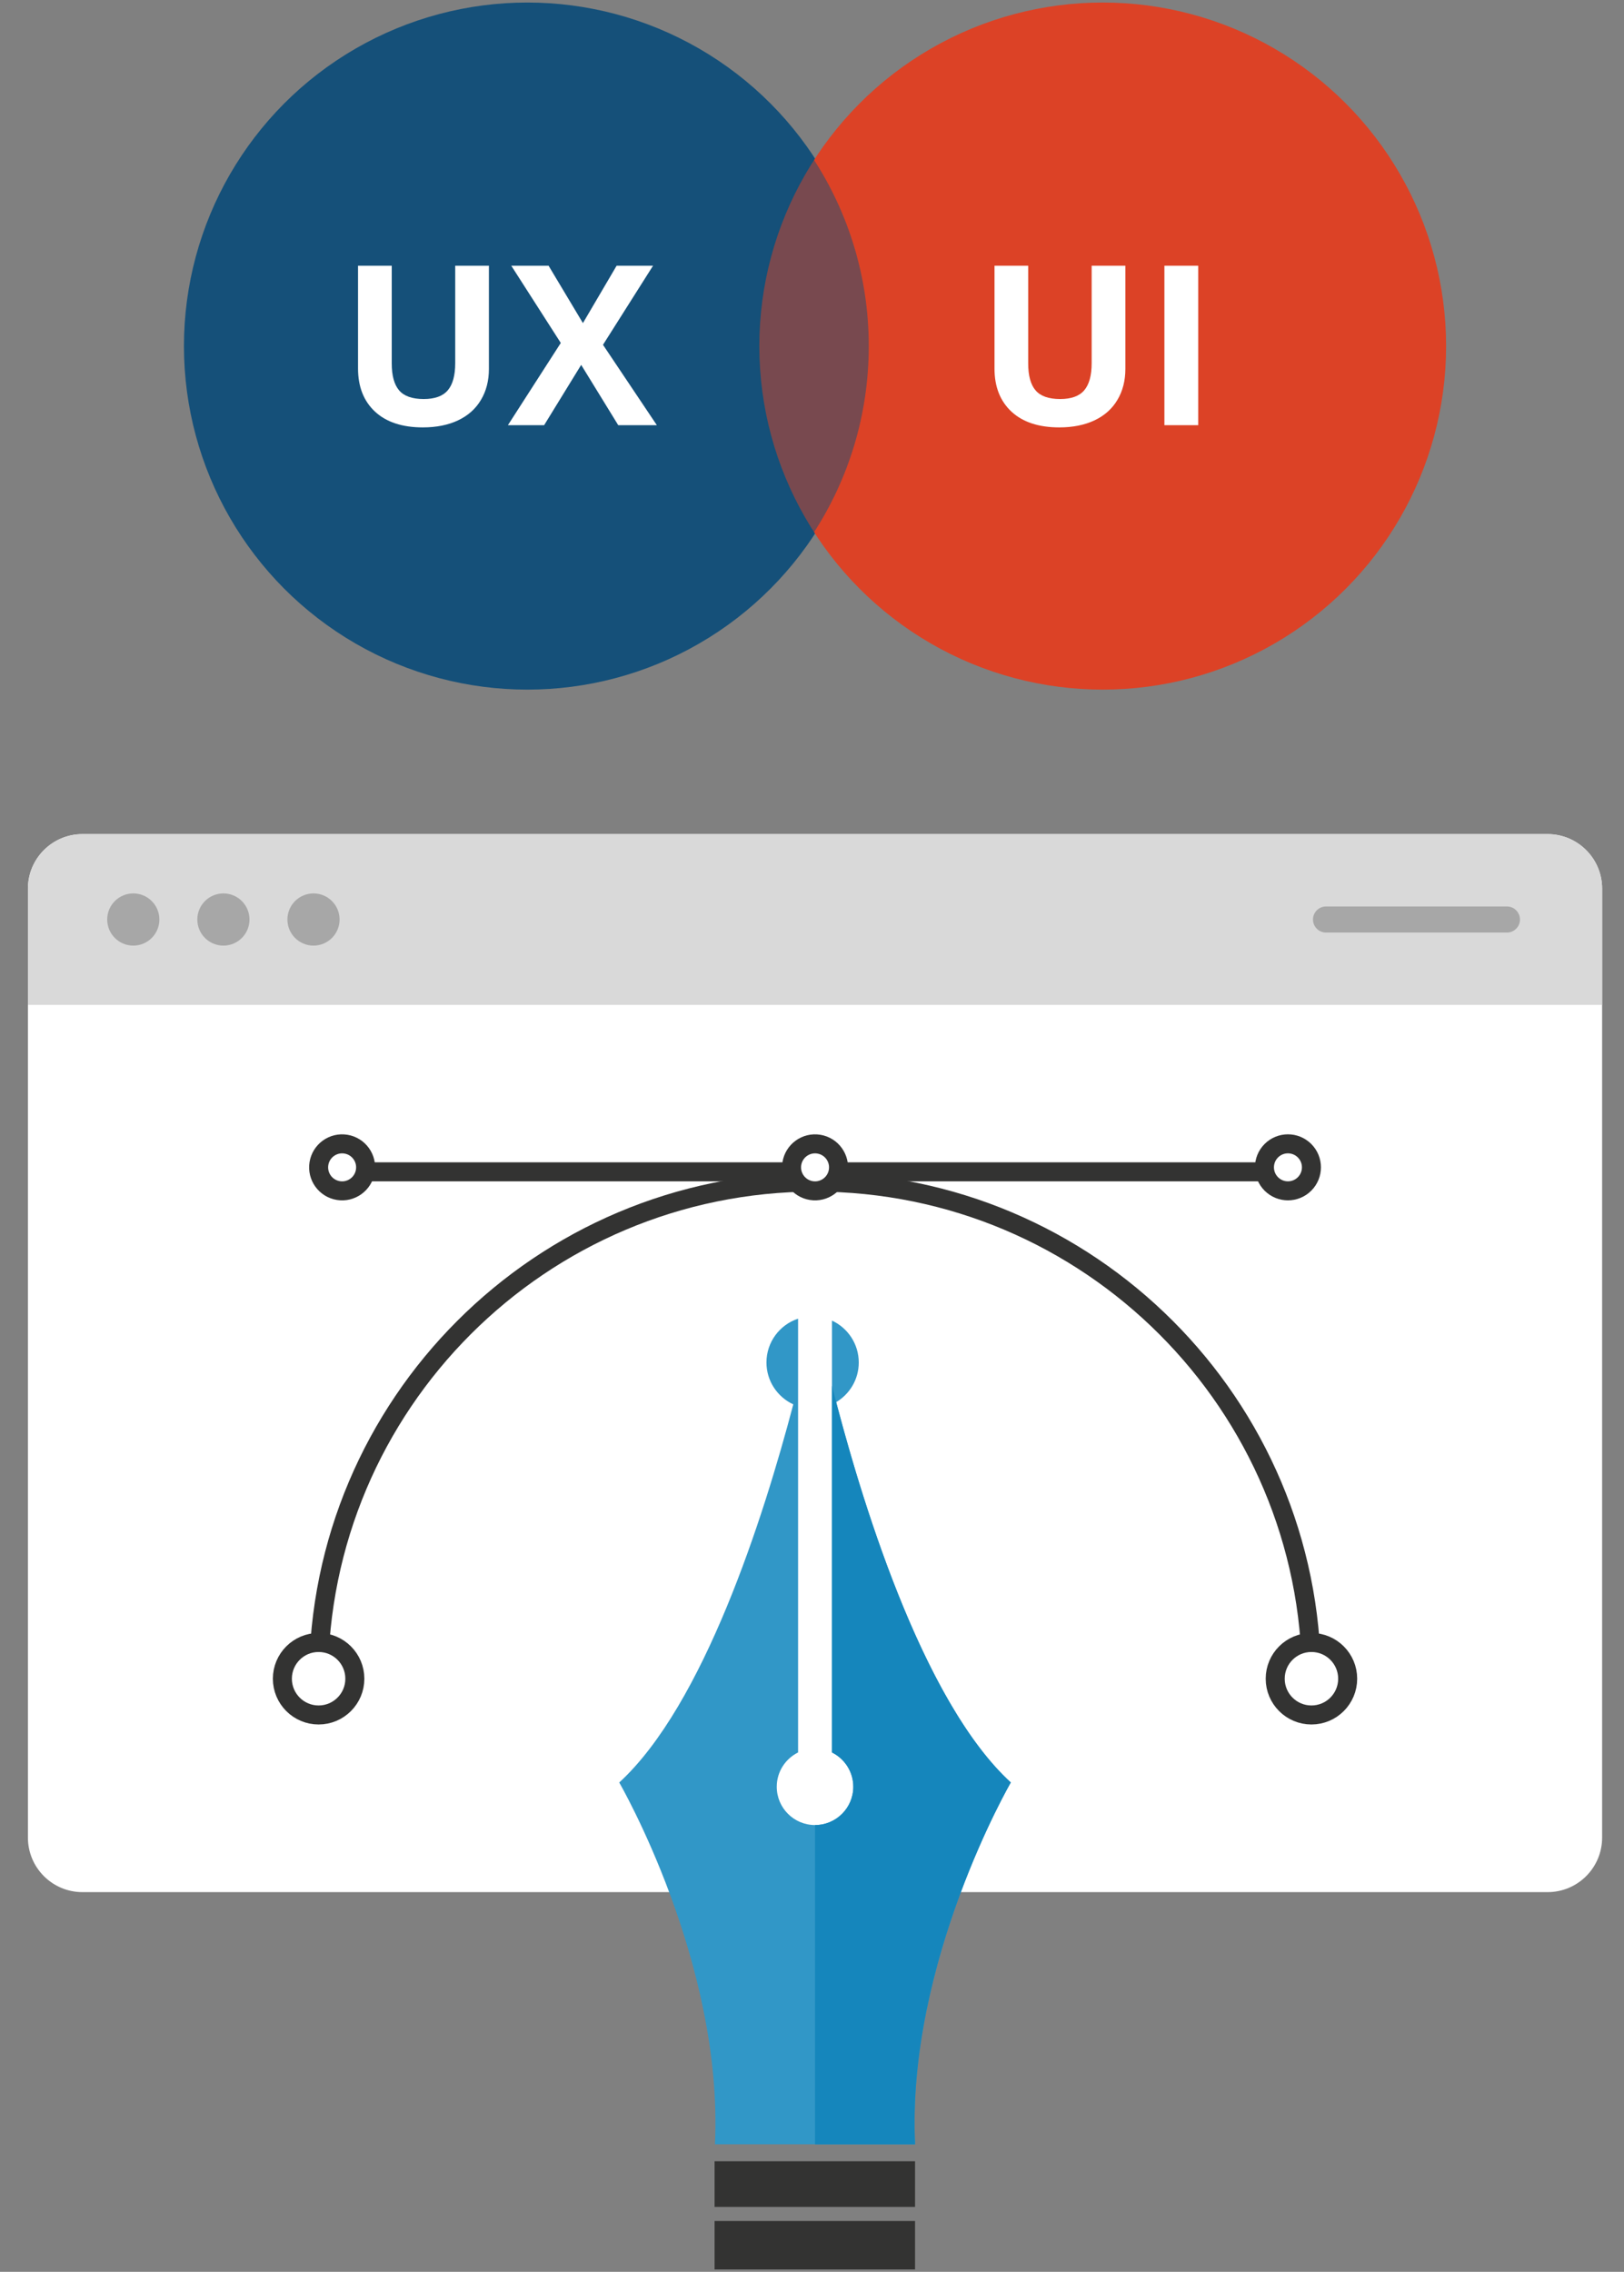<svg width="349" height="488" viewBox="0 0 349 488" fill="none" xmlns="http://www.w3.org/2000/svg">
<rect x="0" y="0" width="349" height="488" fill="#808080" stroke="none"/>
<g clip-path="url(#clip0_1585_798)">
<path d="M332.582 179.173H17.718C11.246 179.173 6 184.419 6 190.89V394.724C6 401.195 11.246 406.442 17.718 406.442H332.582C339.054 406.442 344.3 401.195 344.3 394.724V190.89C344.3 184.419 339.054 179.173 332.582 179.173Z" fill="white"/>
<path d="M344.3 190.89V215.858H6V190.89C6 184.421 11.249 179.173 17.718 179.173H332.577C339.051 179.173 344.295 184.421 344.295 190.89H344.3Z" fill="#D9D9D9"/>
<path opacity="0.3" d="M28.644 203.124C31.74 203.124 34.25 200.614 34.25 197.518C34.25 194.421 31.74 191.912 28.644 191.912C25.548 191.912 23.038 194.421 23.038 197.518C23.038 200.614 25.548 203.124 28.644 203.124Z" fill="#333332"/>
<path opacity="0.3" d="M48.011 203.124C51.107 203.124 53.617 200.614 53.617 197.518C53.617 194.421 51.107 191.912 48.011 191.912C44.914 191.912 42.404 194.421 42.404 197.518C42.404 200.614 44.914 203.124 48.011 203.124Z" fill="#333332"/>
<path opacity="0.3" d="M67.372 203.124C70.468 203.124 72.978 200.614 72.978 197.518C72.978 194.421 70.468 191.912 67.372 191.912C64.276 191.912 61.766 194.421 61.766 197.518C61.766 200.614 64.276 203.124 67.372 203.124Z" fill="#333332"/>
<path opacity="0.3" d="M323.841 200.321H284.965C283.418 200.321 282.162 199.065 282.162 197.518C282.162 195.971 283.418 194.715 284.965 194.715H323.841C325.388 194.715 326.644 195.971 326.644 197.518C326.644 199.065 325.388 200.321 323.841 200.321Z" fill="#333332"/>
<path d="M68.469 360.602C68.469 301.686 116.229 253.921 175.15 253.921C234.071 253.921 281.83 301.681 281.83 360.602" fill="white"/>
<path d="M68.469 360.602C68.469 301.686 116.229 253.921 175.15 253.921C234.071 253.921 281.83 301.681 281.83 360.602" stroke="#333332" stroke-width="4.085" stroke-miterlimit="10"/>
<path d="M73.519 251.716H276.781" stroke="#333332" stroke-width="4.085" stroke-miterlimit="10"/>
<path d="M78.507 251.565C78.954 248.812 77.085 246.219 74.332 245.772C71.579 245.325 68.985 247.194 68.539 249.947C68.092 252.7 69.961 255.294 72.714 255.74C75.467 256.187 78.061 254.318 78.507 251.565Z" fill="white" stroke="#333332" stroke-width="4.085" stroke-miterlimit="10"/>
<path d="M68.469 368.388C72.77 368.388 76.256 364.902 76.256 360.602C76.256 356.302 72.77 352.816 68.469 352.816C64.169 352.816 60.683 356.302 60.683 360.602C60.683 364.902 64.169 368.388 68.469 368.388Z" fill="white" stroke="#333332" stroke-width="4.085" stroke-miterlimit="10"/>
<path d="M281.831 368.388C286.131 368.388 289.617 364.902 289.617 360.602C289.617 356.302 286.131 352.816 281.831 352.816C277.53 352.816 274.044 356.302 274.044 360.602C274.044 364.902 277.53 368.388 281.831 368.388Z" fill="white" stroke="#333332" stroke-width="4.085" stroke-miterlimit="10"/>
<path d="M180.139 251.566C180.586 248.813 178.717 246.219 175.964 245.773C173.211 245.326 170.617 247.195 170.17 249.948C169.724 252.701 171.593 255.294 174.346 255.741C177.099 256.188 179.692 254.319 180.139 251.566Z" fill="white" stroke="#333332" stroke-width="4.085" stroke-miterlimit="10"/>
<path d="M280.35 254.322C282.322 252.35 282.322 249.153 280.35 247.181C278.378 245.209 275.18 245.209 273.208 247.181C271.236 249.153 271.236 252.35 273.208 254.322C275.18 256.295 278.378 256.294 280.35 254.322Z" fill="white" stroke="#333332" stroke-width="4.085" stroke-miterlimit="10"/>
<path d="M196.645 464.255H153.562V474.058H196.645V464.255Z" fill="#333332"/>
<path d="M196.645 477.091H153.562V487.496H196.645V477.091Z" fill="#333332"/>
<path d="M217.226 382.894C198.932 366.106 186.061 325.469 179.699 301.191C182.599 299.46 184.549 296.299 184.549 292.674C184.549 288.682 182.191 285.245 178.79 283.673V301.676V376.44C181.501 377.783 183.375 380.576 183.375 383.808C183.375 388.352 179.694 392.033 175.15 392.033C170.605 392.033 166.924 388.352 166.924 383.808C166.924 380.576 168.793 377.788 171.509 376.44V297.683V283.259C167.562 284.561 164.713 288.283 164.713 292.669C164.713 296.662 167.077 300.098 170.478 301.666C164.07 325.995 151.249 366.218 133.073 382.894C133.073 382.894 155.487 421.54 153.644 460.609H196.65C194.807 421.54 217.221 382.894 217.221 382.894H217.226Z" fill="#3197C7"/>
<path d="M196.65 460.609C194.807 421.54 217.222 382.894 217.222 382.894C198.019 365.269 184.785 321.354 178.79 297.683V376.44C181.502 377.783 183.375 380.576 183.375 383.808C183.375 388.352 179.694 392.033 175.15 392.033V460.614H196.65V460.609Z" fill="#1586BC"/>
</g>
<circle cx="113.326" cy="74.34" r="73.796" fill="#155079"/>
<path d="M105.068 57.074V79.246C105.068 81.777 104.498 83.996 103.357 85.902C102.232 87.808 100.6 89.269 98.459 90.285C96.318 91.301 93.787 91.808 90.865 91.808C86.459 91.808 83.037 90.683 80.6 88.433C78.162 86.168 76.943 83.074 76.943 79.152V57.074H84.186V78.051C84.186 80.691 84.717 82.629 85.779 83.863C86.842 85.098 88.6 85.715 91.053 85.715C93.428 85.715 95.147 85.098 96.209 83.863C97.287 82.613 97.826 80.66 97.826 78.004V57.074H105.068ZM141.162 91.34H132.865L124.896 78.379L116.928 91.34H109.146L120.514 73.668L109.873 57.074H117.889L125.271 69.402L132.514 57.074H140.342L129.584 74.066L141.162 91.34Z" fill="white"/>
<circle cx="236.974" cy="74.34" r="73.796" fill="#DC4226"/>
<path d="M241.843 57.074V79.246C241.843 81.777 241.272 83.996 240.132 85.902C239.007 87.808 237.374 89.269 235.233 90.285C233.093 91.301 230.562 91.808 227.64 91.808C223.233 91.808 219.812 90.683 217.374 88.433C214.937 86.168 213.718 83.074 213.718 79.152V57.074H220.96V78.051C220.96 80.691 221.491 82.629 222.554 83.863C223.616 85.098 225.374 85.715 227.827 85.715C230.202 85.715 231.921 85.098 232.983 83.863C234.062 82.613 234.601 80.66 234.601 78.004V57.074H241.843ZM250.233 91.34V57.074H257.499V91.34H250.233Z" fill="white"/>
<path opacity="0.5" fill-rule="evenodd" clip-rule="evenodd" d="M174.726 114.65C182.297 103.062 186.698 89.215 186.698 74.34C186.698 59.465 182.297 45.618 174.726 34.029C167.155 45.618 162.754 59.465 162.754 74.34C162.754 89.215 167.155 103.062 174.726 114.65Z" fill="#155079"/>
<defs>
<clipPath id="clip0_1585_798">
<rect width="338.3" height="308.324" fill="white" transform="translate(6 179.173)"/>
</clipPath>
</defs>
</svg>
